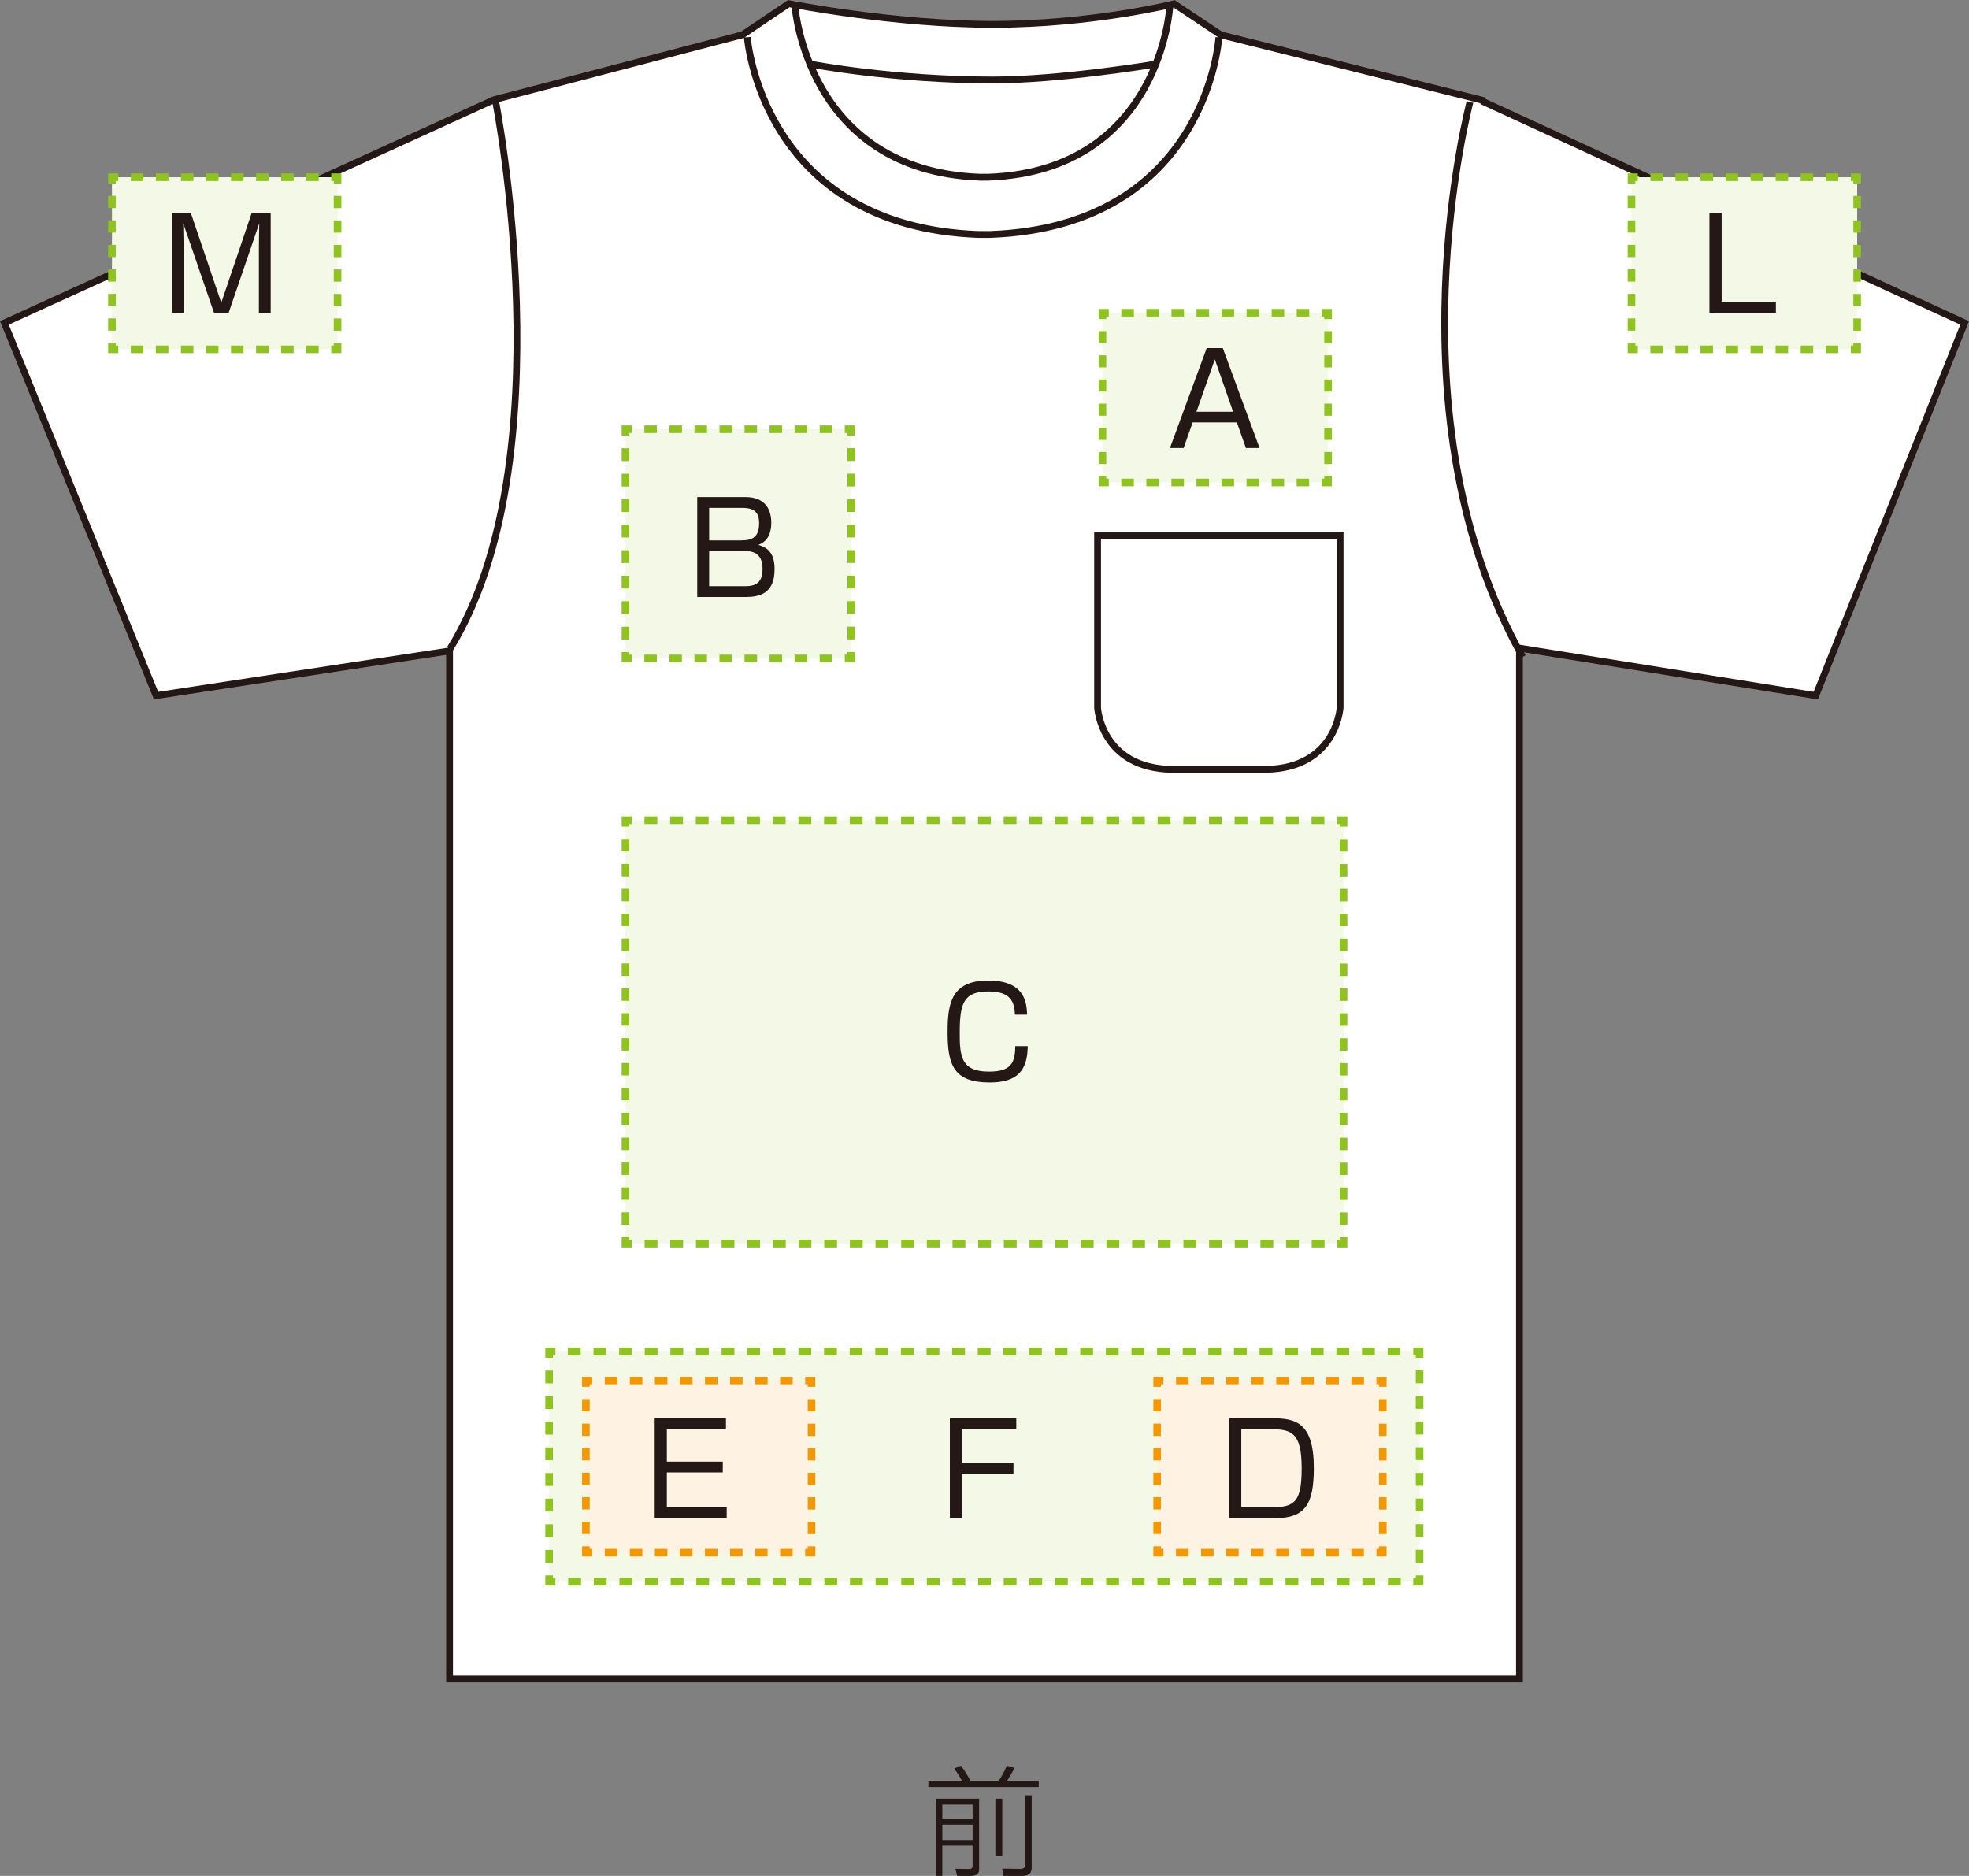 <?xml version="1.0" encoding="UTF-8"?>
<svg id="_レイヤー_2" data-name="レイヤー 2" xmlns="http://www.w3.org/2000/svg" viewBox="0 0 97.156 92.564">
  <rect x="0" y="0" width="97.156" height="92.564" fill="#808080" stroke="none"/>
  <defs>
    <style>
      .cls-1, .cls-2, .cls-3, .cls-4, .cls-5, .cls-6, .cls-7, .cls-8, .cls-9, .cls-10, .cls-11, .cls-12, .cls-13 {
        fill: none;
      }

      .cls-1, .cls-2, .cls-3, .cls-4, .cls-6, .cls-7, .cls-8, .cls-9, .cls-10, .cls-11, .cls-12, .cls-13 {
        stroke-miterlimit: 10;
        stroke-width: .375px;
      }

      .cls-1, .cls-2, .cls-9 {
        stroke: #f39800;
      }

      .cls-2, .cls-11 {
        stroke-dasharray: 0 0 .605 .605;
      }

      .cls-3 {
        stroke-dasharray: 0 0 .596 .596;
      }

      .cls-3, .cls-4, .cls-6, .cls-7, .cls-8, .cls-10, .cls-11, .cls-12, .cls-13 {
        stroke: #8fc31f;
      }

      .cls-5 {
        stroke: #231815;
        stroke-width: .336px;
      }

      .cls-6 {
        stroke-dasharray: 0 0 .633 .633;
      }

      .cls-7 {
        stroke-dasharray: 0 0 .629 .629;
      }

      .cls-14 {
        fill: #fef3e3;
      }

      .cls-14, .cls-15, .cls-16, .cls-17 {
        stroke-width: 0px;
      }

      .cls-8 {
        stroke-dasharray: 0 0 .632 .632;
      }

      .cls-15 {
        fill: #f3f8e7;
      }

      .cls-9, .cls-13 {
        stroke-dasharray: 0 0 .618 .618;
      }

      .cls-10 {
        stroke-dasharray: 0 0 .614 .614;
      }

      .cls-16 {
        fill: #fff;
      }

      .cls-17 {
        fill: #231815;
      }

      .cls-12 {
        stroke-dasharray: 0 0 .632 .632;
      }
    </style>
  </defs>
  <g id="_レイヤー_3" data-name="レイヤー 3">
    <g>
      <g>
        <path class="cls-16" d="M22.02,82.845h52.954V31.981l14.62,2.345,7.346-18.392-23.826-10.955h.161l-13.04-3.26-2.301-1.531s-4.046,1.014-8.951,1.014c-4.903,0-10.065-1.022-10.065-1.022l-2.277,1.534-12.274,3.21L.217,15.934l7.484,18.392,14.482-2.207v50.726h52.951"/>
        <path class="cls-5" d="M22.205,32.014c5.742-9.284,2.255-26.986,2.255-26.986M75.134,32.419c-6.716-11.899-2.601-27.386-2.601-27.386M40.035,3.172s4.045.775,8.948.775c3.326,0,7.929-.766,7.929-.766M60.142,1.84s-.557,9.336-11.296,9.731h-.559c-10.714-.395-11.414-9.735-11.414-9.735M57.725.283s-.42,8.132-8.95,8.461h-.44c-8.557-.329-9.114-8.472-9.114-8.472M22.02,82.845h52.954V31.981l14.62,2.345,7.346-18.392-23.826-10.955h.161l-13.04-3.26-2.301-1.531s-4.046,1.014-8.951,1.014c-4.903,0-10.065-1.022-10.065-1.022l-2.277,1.534-12.274,3.21L.217,15.934l7.484,18.392,14.482-2.207v50.726h52.951"/>
      </g>
      <path class="cls-5" d="M59.083,26.429h-4.925v8.493s.168,2.974,3.65,3.042h1.059M58.528,26.429h7.596v8.493s-.172,2.974-3.65,3.042h-3.737"/>
      <path class="cls-17" d="M47.467,87.876c-.012-.03-.208-.381-.387-.607l.334-.143c.125.167.226.304.476.75h1.386c.197-.291.256-.411.405-.75l.381.119c-.065.125-.268.476-.369.631h1.56v.309h-5.445v-.309h1.66ZM48.312,88.756v3.458c0,.131,0,.351-.405.351h-.678l-.084-.351.637.012c.125,0,.208-.006.208-.179v-.976h-1.494v1.494h-.315v-3.809h2.13ZM47.991,89.048h-1.494v.708h1.494v-.708ZM47.991,90.036h-1.494v.756h1.494v-.756ZM49.454,88.756v2.815h-.339v-2.815h.339ZM50.907,92.095c0,.184,0,.47-.47.47h-.922l-.06-.357.905.012c.214,0,.214-.131.214-.25v-3.38h.334v3.505Z"/>
      <g>
        <rect class="cls-15" x="30.862" y="40.474" width="35.432" height="20.891"/>
        <g>
          <polyline class="cls-4" points="30.862 61.053 30.862 61.365 31.175 61.365"/>
          <line class="cls-6" x1="31.808" y1="61.365" x2="65.666" y2="61.365"/>
          <polyline class="cls-4" points="65.982 61.365 66.295 61.365 66.295 61.053"/>
          <line class="cls-10" x1="66.295" y1="60.439" x2="66.295" y2="41.094"/>
          <polyline class="cls-4" points="66.295 40.787 66.295 40.474 65.982 40.474"/>
          <line class="cls-6" x1="65.35" y1="40.474" x2="31.491" y2="40.474"/>
          <polyline class="cls-4" points="31.175 40.474 30.862 40.474 30.862 40.787"/>
          <line class="cls-10" x1="30.862" y1="41.401" x2="30.862" y2="60.746"/>
        </g>
      </g>
      <g>
        <rect class="cls-15" x="27.094" y="66.685" width="42.953" height="11.362"/>
        <g>
          <polyline class="cls-4" points="27.094 77.734 27.094 78.047 27.406 78.047"/>
          <line class="cls-8" x1="28.038" y1="78.047" x2="69.418" y2="78.047"/>
          <polyline class="cls-4" points="69.734 78.047 70.047 78.047 70.047 77.734"/>
          <line class="cls-12" x1="70.047" y1="77.103" x2="70.047" y2="67.313"/>
          <polyline class="cls-4" points="70.047 66.998 70.047 66.685 69.734 66.685"/>
          <line class="cls-8" x1="69.102" y1="66.685" x2="27.722" y2="66.685"/>
          <polyline class="cls-4" points="27.406 66.685 27.094 66.685 27.094 66.998"/>
          <line class="cls-12" x1="27.094" y1="67.629" x2="27.094" y2="77.419"/>
        </g>
      </g>
      <g>
        <rect class="cls-15" x="5.524" y="8.745" width="11.134" height="8.493"/>
        <g>
          <polyline class="cls-4" points="5.524 16.926 5.524 17.238 5.836 17.238"/>
          <line class="cls-13" x1="6.454" y1="17.238" x2="16.036" y2="17.238"/>
          <polyline class="cls-4" points="16.345 17.238 16.657 17.238 16.657 16.926"/>
          <line class="cls-11" x1="16.657" y1="16.32" x2="16.657" y2="9.36"/>
          <polyline class="cls-4" points="16.657 9.057 16.657 8.745 16.345 8.745"/>
          <line class="cls-13" x1="15.727" y1="8.745" x2="6.145" y2="8.745"/>
          <polyline class="cls-4" points="5.836 8.745 5.524 8.745 5.524 9.057"/>
          <line class="cls-11" x1="5.524" y1="9.662" x2="5.524" y2="16.623"/>
        </g>
      </g>
      <g>
        <rect class="cls-15" x="80.503" y="8.745" width="11.134" height="8.493"/>
        <g>
          <polyline class="cls-4" points="80.503 16.926 80.503 17.238 80.815 17.238"/>
          <line class="cls-13" x1="81.434" y1="17.238" x2="91.015" y2="17.238"/>
          <polyline class="cls-4" points="91.324 17.238 91.637 17.238 91.637 16.926"/>
          <line class="cls-11" x1="91.637" y1="16.32" x2="91.637" y2="9.36"/>
          <polyline class="cls-4" points="91.637 9.057 91.637 8.745 91.324 8.745"/>
          <line class="cls-13" x1="90.706" y1="8.745" x2="81.124" y2="8.745"/>
          <polyline class="cls-4" points="80.815 8.745 80.503 8.745 80.503 9.057"/>
          <line class="cls-11" x1="80.503" y1="9.662" x2="80.503" y2="16.623"/>
        </g>
      </g>
      <g>
        <rect class="cls-14" x="28.91" y="68.119" width="11.134" height="8.493"/>
        <g>
          <polyline class="cls-1" points="28.91 76.3 28.91 76.613 29.222 76.613"/>
          <line class="cls-9" x1="29.841" y1="76.613" x2="39.422" y2="76.613"/>
          <polyline class="cls-1" points="39.731 76.613 40.044 76.613 40.044 76.3"/>
          <line class="cls-2" x1="40.044" y1="75.695" x2="40.044" y2="68.734"/>
          <polyline class="cls-1" points="40.044 68.432 40.044 68.119 39.731 68.119"/>
          <line class="cls-9" x1="39.113" y1="68.119" x2="29.531" y2="68.119"/>
          <polyline class="cls-1" points="29.222 68.119 28.91 68.119 28.91 68.432"/>
          <line class="cls-2" x1="28.91" y1="69.037" x2="28.91" y2="75.998"/>
        </g>
      </g>
      <g>
        <rect class="cls-15" x="54.398" y="15.432" width="11.134" height="8.375"/>
        <g>
          <polyline class="cls-4" points="54.398 23.494 54.398 23.807 54.71 23.807"/>
          <line class="cls-13" x1="55.328" y1="23.807" x2="64.91" y2="23.807"/>
          <polyline class="cls-4" points="65.219 23.807 65.531 23.807 65.531 23.494"/>
          <line class="cls-3" x1="65.531" y1="22.898" x2="65.531" y2="16.043"/>
          <polyline class="cls-4" points="65.531 15.745 65.531 15.432 65.219 15.432"/>
          <line class="cls-13" x1="64.601" y1="15.432" x2="55.019" y2="15.432"/>
          <polyline class="cls-4" points="54.71 15.432 54.398 15.432 54.398 15.745"/>
          <line class="cls-3" x1="54.398" y1="16.341" x2="54.398" y2="23.196"/>
        </g>
      </g>
      <g>
        <rect class="cls-15" x="30.862" y="21.178" width="11.134" height="11.314"/>
        <g>
          <polyline class="cls-4" points="30.862 32.179 30.862 32.492 31.175 32.492"/>
          <line class="cls-13" x1="31.793" y1="32.492" x2="41.375" y2="32.492"/>
          <polyline class="cls-4" points="41.684 32.492 41.996 32.492 41.996 32.179"/>
          <line class="cls-7" x1="41.996" y1="31.55" x2="41.996" y2="21.805"/>
          <polyline class="cls-4" points="41.996 21.49 41.996 21.178 41.684 21.178"/>
          <line class="cls-13" x1="41.065" y1="21.178" x2="31.484" y2="21.178"/>
          <polyline class="cls-4" points="31.175 21.178 30.862 21.178 30.862 21.49"/>
          <line class="cls-7" x1="30.862" y1="22.119" x2="30.862" y2="31.865"/>
        </g>
      </g>
      <g>
        <rect class="cls-14" x="57.097" y="68.119" width="11.134" height="8.493"/>
        <g>
          <polyline class="cls-1" points="57.097 76.3 57.097 76.613 57.41 76.613"/>
          <line class="cls-9" x1="58.028" y1="76.613" x2="67.609" y2="76.613"/>
          <polyline class="cls-1" points="67.918 76.613 68.231 76.613 68.231 76.3"/>
          <line class="cls-2" x1="68.231" y1="75.695" x2="68.231" y2="68.734"/>
          <polyline class="cls-1" points="68.231 68.432 68.231 68.119 67.918 68.119"/>
          <line class="cls-9" x1="67.3" y1="68.119" x2="57.719" y2="68.119"/>
          <polyline class="cls-1" points="57.41 68.119 57.097 68.119 57.097 68.432"/>
          <line class="cls-2" x1="57.097" y1="69.037" x2="57.097" y2="75.998"/>
        </g>
      </g>
      <path class="cls-17" d="M50.077,50.068c-.012-.801-.375-1.145-1.313-1.145-1.232,0-1.408.607-1.408,2.058,0,1.126.062,1.896,1.433,1.896,1.057,0,1.301-.375,1.308-1.258h.613c-.006,1.17-.481,1.795-1.87,1.795-1.771,0-2.083-.844-2.083-2.471,0-1.376.15-2.559,1.996-2.559,1.708,0,1.908.938,1.927,1.683h-.601Z"/>
      <path class="cls-17" d="M50.146,69.982v.544h-2.684v1.652h2.546v.538h-2.546v2.196h-.594v-4.93h3.278Z"/>
      <path class="cls-17" d="M62.151,22.107h-.676l-.444-1.264h-2.183l-.444,1.264h-.676l1.814-4.93h.794l1.814,4.93ZM59.943,17.734l-.907,2.584h1.808l-.901-2.584Z"/>
      <path class="cls-17" d="M36.781,24.527c.951,0,1.276.582,1.276,1.264,0,.407-.1.895-.638,1.095.288.094.801.256.801,1.176,0,.65-.169,1.395-1.376,1.395h-2.44v-4.93h2.377ZM34.992,25.059v1.608h1.57c.613,0,.895-.2.895-.857,0-.65-.382-.75-.87-.75h-1.595ZM34.992,27.186v1.739h1.771c.557,0,.863-.188.863-.87,0-.863-.626-.87-.976-.87h-1.658Z"/>
      <path class="cls-17" d="M35.821,69.982v.544h-2.916v1.596h2.759v.532h-2.759v1.714h2.953v.544h-3.554v-4.93h3.516Z"/>
      <path class="cls-17" d="M62.769,69.983c1.145,0,2.059.194,2.059,2.452,0,1.795-.426,2.478-1.915,2.478h-2.271v-4.93h2.127ZM61.249,70.527v3.841h1.62c1.089,0,1.358-.4,1.358-1.927,0-1.702-.476-1.915-1.452-1.915h-1.526Z"/>
      <path class="cls-17" d="M11.281,15.44h-.72l-1.52-4.423c.006.168.019,1.032.019,1.232v3.19h-.576v-4.93h.932l1.502,4.429,1.501-4.429h.938v4.93h-.582v-3.19c0-.207.012-1.07.019-1.232l-1.514,4.423Z"/>
      <path class="cls-17" d="M84.95,10.51v4.385h2.677v.544h-3.278v-4.93h.601Z"/>
    </g>
  </g>
</svg>